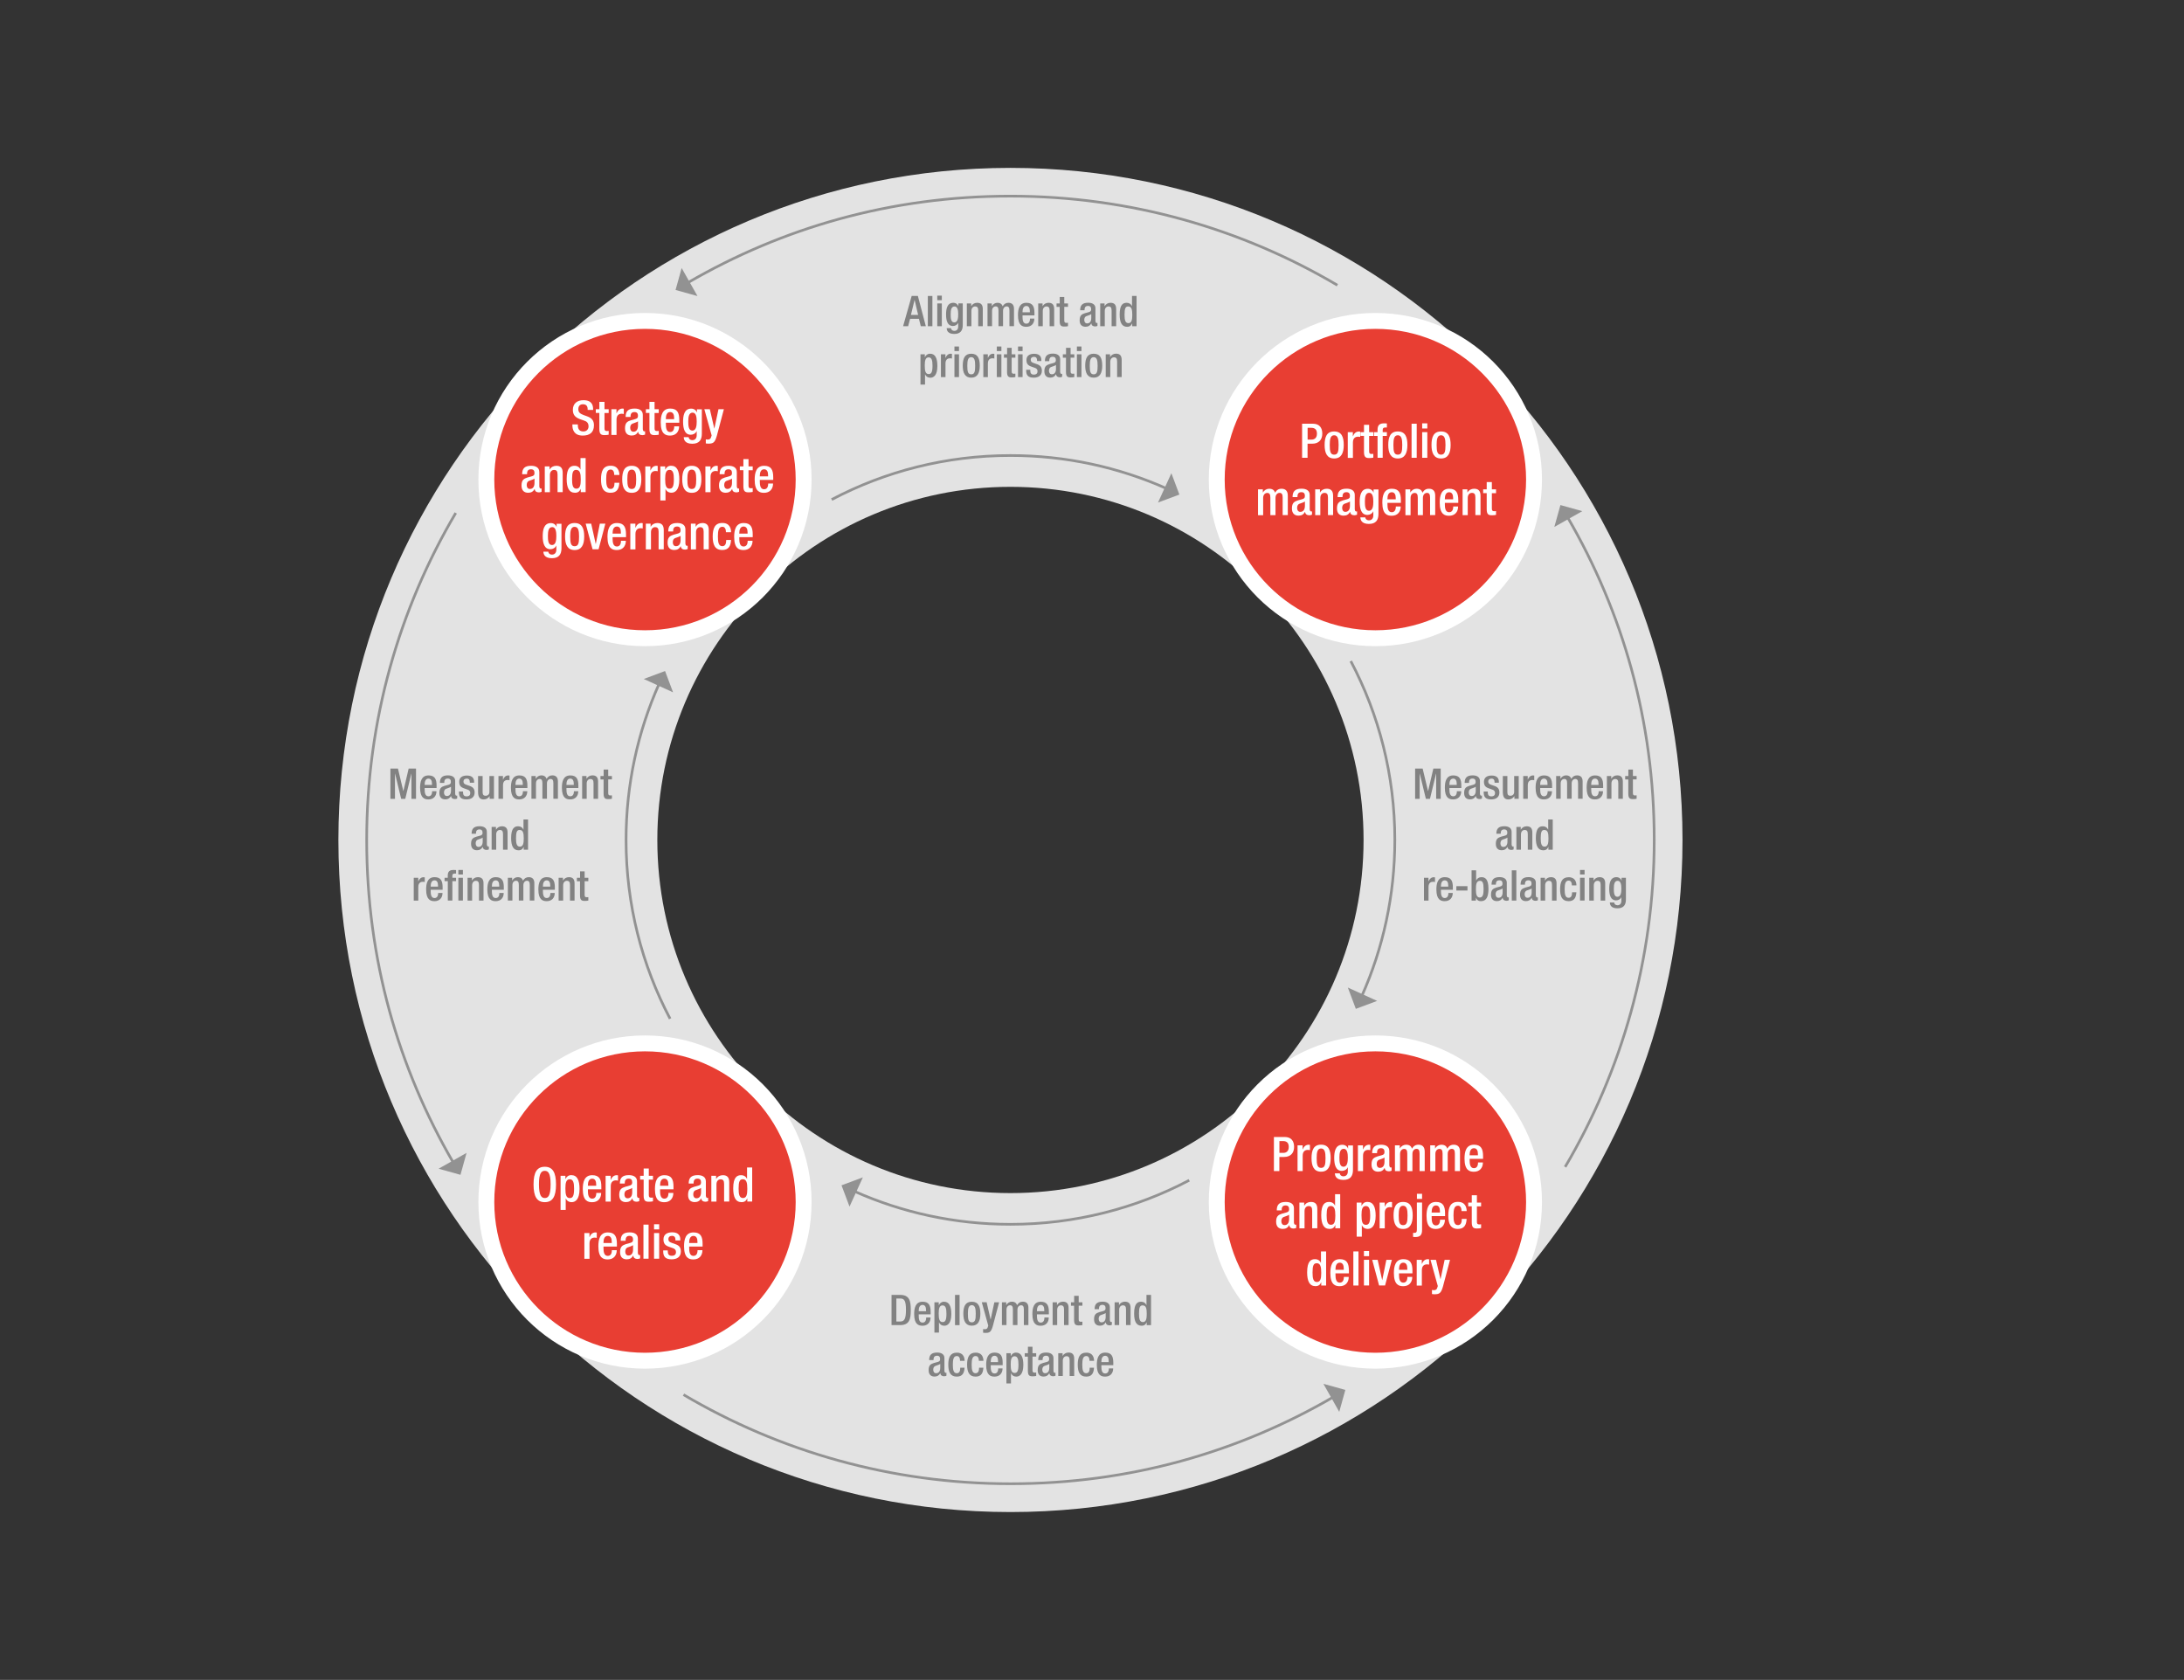 <?xml version="1.0" encoding="UTF-8"?>
<svg id="Ebene_1" data-name="Ebene 1" xmlns="http://www.w3.org/2000/svg" viewBox="0 0 412.16 317.01">
  <rect x="0" y="0" width="412.16" height="317.01" fill="#333333" stroke="none"/>
  <defs>
    <style>
      .cls-1 {
        fill: #e3e3e3;
      }

      .cls-1, .cls-2, .cls-3, .cls-4 {
        stroke-width: 0px;
      }

      .cls-2 {
        fill: #fff;
      }

      .cls-5 {
        fill: none;
        stroke: #929292;
        stroke-width: .5px;
      }

      .cls-5, .cls-6 {
        stroke-miterlimit: 10;
      }

      .cls-6 {
        fill: #e83e33;
        stroke: #fff;
        stroke-width: 3px;
      }

      .cls-3 {
        fill: #828282;
      }

      .cls-4 {
        fill: #929292;
      }
    </style>
  </defs>
  <path class="cls-1" d="m190.69,31.68c-70.05,0-126.83,56.78-126.83,126.83s56.78,126.83,126.83,126.83,126.83-56.78,126.83-126.83-56.78-126.83-126.83-126.83Zm0,193.47c-36.81,0-66.64-29.84-66.64-66.64s29.84-66.64,66.64-66.64,66.64,29.84,66.64,66.64-29.84,66.64-66.64,66.64Z"/>
  <circle class="cls-6" cx="259.56" cy="90.5" r="29.94"/>
  <circle class="cls-6" cx="259.56" cy="226.84" r="29.94"/>
  <circle class="cls-6" cx="121.72" cy="90.5" r="29.94"/>
  <circle class="cls-6" cx="121.72" cy="226.84" r="29.94"/>
  <g>
    <path class="cls-5" d="m256.98,188c4.02-9.01,6.25-18.99,6.25-29.5,0-12.18-3-23.66-8.31-33.74"/>
    <polygon class="cls-4" points="254.36 186.36 259.89 188.88 255.87 190.38 254.36 186.36"/>
  </g>
  <g>
    <path class="cls-5" d="m295.37,220.21c10.68-18.08,16.81-39.18,16.81-61.7s-5.96-43.03-16.37-60.94"/>
    <polygon class="cls-4" points="293.33 99.44 298.61 96.46 294.48 95.31 293.33 99.44"/>
  </g>
  <g>
    <path class="cls-5" d="m161.19,224.79c9.01,4.02,18.99,6.25,29.5,6.25,12.18,0,23.66-3,33.74-8.31"/>
    <polygon class="cls-4" points="162.84 222.18 160.32 227.7 158.81 223.68 162.84 222.18"/>
  </g>
  <g>
    <path class="cls-5" d="m128.99,263.19c18.08,10.68,39.18,16.81,61.7,16.81s43.03-5.96,60.94-16.37"/>
    <polygon class="cls-4" points="249.75 261.14 252.74 266.43 253.89 262.29 249.75 261.14"/>
  </g>
  <g>
    <path class="cls-5" d="m124.4,129.01c-4.02,9.01-6.25,18.99-6.25,29.5,0,12.18,3,23.66,8.31,33.74"/>
    <polygon class="cls-4" points="127.02 130.65 121.49 128.13 125.51 126.63 127.02 130.65"/>
  </g>
  <g>
    <path class="cls-5" d="m86.01,96.8c-10.68,18.08-16.81,39.18-16.81,61.7s5.96,43.03,16.37,60.94"/>
    <polygon class="cls-4" points="88.05 217.56 82.77 220.55 86.9 221.7 88.05 217.56"/>
  </g>
  <g>
    <path class="cls-5" d="m220.19,92.21c-9.01-4.02-18.99-6.25-29.5-6.25-12.18,0-23.66,3-33.74,8.31"/>
    <polygon class="cls-4" points="218.54 94.83 221.06 89.3 222.57 93.33 218.54 94.83"/>
  </g>
  <g>
    <path class="cls-5" d="m252.39,53.82c-18.08-10.68-39.18-16.81-61.7-16.81s-43.03,5.96-60.94,16.37"/>
    <polygon class="cls-4" points="131.63 55.87 128.64 50.58 127.49 54.72 131.63 55.87"/>
  </g>
  <g>
    <path class="cls-3" d="m267.06,145.04h1.42l1.01,4.23h.02l.99-4.23h1.39v5.71h-.86v-4.75h-.02l-1.15,4.75h-.77l-1.15-4.75h-.02v4.75h-.86v-5.71Z"/>
    <path class="cls-3" d="m273.53,148.71v.25c0,.58.07,1.31.72,1.31s.69-.7.69-.96h.82c0,.95-.58,1.55-1.51,1.55-.7,0-1.58-.21-1.58-2.2,0-1.13.24-2.33,1.59-2.33,1.2,0,1.52.72,1.52,1.92v.46h-2.25Zm1.38-.59v-.23c0-.54-.18-.96-.66-.96-.55,0-.72.54-.72,1.1v.09h1.38Z"/>
    <path class="cls-3" d="m279.31,149.85c0,.16.1.3.22.3.06,0,.11,0,.14-.02v.56c-.1.05-.26.1-.42.1-.38,0-.7-.15-.73-.57h-.02c-.23.42-.57.63-1.07.63-.69,0-1.12-.38-1.12-1.21,0-.96.42-1.16,1-1.35l.67-.18c.31-.09.5-.18.5-.55s-.14-.64-.59-.64c-.58,0-.66.41-.66.82h-.82c0-.91.38-1.42,1.51-1.42.76,0,1.37.3,1.37,1.05v2.46Zm-.82-1.38c-.22.18-.7.28-.96.4-.25.12-.35.38-.35.7,0,.36.18.65.54.65.52,0,.78-.39.78-1.02v-.72Z"/>
    <path class="cls-3" d="m282.05,147.7v-.11c0-.34-.12-.66-.57-.66-.34,0-.62.16-.62.56,0,.34.15.47.61.63l.55.19c.64.22.94.56.94,1.24,0,.92-.67,1.31-1.54,1.31-1.09,0-1.42-.5-1.42-1.33v-.16h.77v.14c0,.5.18.77.67.77s.7-.24.7-.63c0-.32-.17-.53-.47-.63l-.7-.25c-.65-.22-.92-.55-.92-1.24,0-.81.58-1.18,1.47-1.18,1.1,0,1.34.64,1.34,1.17v.19h-.82Z"/>
    <path class="cls-3" d="m285.8,150.24h-.02c-.22.38-.62.62-1.1.62-.64,0-1.07-.3-1.07-1.41v-3.01h.86v3.09c0,.48.22.64.58.64s.7-.24.7-.72v-3.01h.86v4.3h-.82v-.5Z"/>
    <path class="cls-3" d="m287.45,146.44h.86v.67h.02c.19-.48.51-.78,1-.78.1,0,.15.02.21.03v.88c-.06-.02-.22-.05-.36-.05-.39,0-.86.18-.86.98v2.57h-.86v-4.3Z"/>
    <path class="cls-3" d="m290.66,148.71v.25c0,.58.07,1.31.72,1.31s.69-.7.69-.96h.82c0,.95-.58,1.55-1.51,1.55-.7,0-1.58-.21-1.58-2.2,0-1.13.24-2.33,1.59-2.33,1.2,0,1.52.72,1.52,1.92v.46h-2.25Zm1.38-.59v-.23c0-.54-.18-.96-.66-.96-.55,0-.72.54-.72,1.1v.09h1.38Z"/>
    <path class="cls-3" d="m293.66,146.44h.82v.5h.02c.22-.38.62-.62,1.03-.62.62,0,.87.3,1,.66.25-.42.57-.66,1.09-.66.61,0,1.05.31,1.05,1.14v3.27h-.86v-2.95c0-.56-.17-.78-.52-.78s-.69.28-.69.84v2.89h-.86v-2.95c0-.56-.17-.78-.53-.78s-.68.28-.68.84v2.89h-.86v-4.3Z"/>
    <path class="cls-3" d="m300.29,148.71v.25c0,.58.07,1.31.72,1.31s.69-.7.69-.96h.82c0,.95-.58,1.55-1.51,1.55-.7,0-1.58-.21-1.58-2.2,0-1.13.24-2.33,1.59-2.33,1.2,0,1.52.72,1.52,1.92v.46h-2.25Zm1.38-.59v-.23c0-.54-.18-.96-.66-.96-.55,0-.72.54-.72,1.1v.09h1.38Z"/>
    <path class="cls-3" d="m303.25,146.44h.82v.5h.02c.22-.38.62-.62,1.1-.62.66,0,1.07.3,1.07,1.17v3.25h-.86v-2.95c0-.56-.17-.78-.6-.78-.35,0-.69.28-.69.84v2.89h-.86v-4.3Z"/>
    <path class="cls-3" d="m306.71,146.44h.59v-1.22h.86v1.22h.7v.64h-.7v2.57c0,.33.1.46.39.46.13,0,.23,0,.31-.02v.64c-.18.05-.42.07-.7.07-.58,0-.87-.16-.87-1.04v-2.67h-.59v-.64Z"/>
    <path class="cls-3" d="m285.29,159.45c0,.16.1.3.22.3.06,0,.11,0,.14-.02v.56c-.1.05-.26.1-.42.1-.38,0-.7-.15-.73-.57h-.02c-.23.42-.57.63-1.07.63-.69,0-1.12-.38-1.12-1.21,0-.96.42-1.16,1-1.35l.67-.18c.31-.09.5-.18.5-.55s-.14-.64-.59-.64c-.58,0-.66.41-.66.82h-.82c0-.91.38-1.42,1.51-1.42.76,0,1.37.3,1.37,1.06v2.46Zm-.82-1.38c-.22.18-.7.28-.96.4-.25.12-.35.38-.35.7,0,.36.18.65.54.65.52,0,.78-.39.78-1.02v-.72Z"/>
    <path class="cls-3" d="m286.17,156.05h.82v.5h.02c.22-.38.62-.62,1.1-.62.66,0,1.07.3,1.07,1.17v3.25h-.86v-2.95c0-.56-.17-.78-.6-.78-.35,0-.69.28-.69.84v2.89h-.86v-4.3Z"/>
    <path class="cls-3" d="m292.21,159.82h-.02c-.11.28-.33.64-.94.64-1.01,0-1.41-.84-1.41-2.32,0-1.91.67-2.21,1.33-2.21.46,0,.82.23.98.62h.02v-1.91h.86v5.71h-.82v-.53Zm-.78-3.2c-.5,0-.67.4-.67,1.56,0,.98.13,1.59.73,1.59s.73-.61.73-1.53c0-1.03-.12-1.62-.78-1.62Z"/>
    <path class="cls-3" d="m268.72,165.65h.86v.67h.02c.19-.48.51-.78,1-.78.1,0,.15.02.21.03v.88c-.06-.02-.22-.05-.36-.05-.39,0-.86.18-.86.98v2.57h-.86v-4.3Z"/>
    <path class="cls-3" d="m271.93,167.91v.25c0,.58.07,1.31.72,1.31s.69-.7.69-.96h.82c0,.95-.58,1.55-1.51,1.55-.7,0-1.58-.21-1.58-2.2,0-1.13.24-2.33,1.59-2.33,1.2,0,1.52.72,1.52,1.92v.46h-2.25Zm1.38-.59v-.23c0-.54-.18-.96-.66-.96-.55,0-.72.54-.72,1.1v.09h1.38Z"/>
    <path class="cls-3" d="m274.84,167.23h2.1v.82h-2.1v-.82Z"/>
    <path class="cls-3" d="m277.71,164.24h.86v1.91h.02c.16-.38.51-.62.98-.62.66,0,1.33.3,1.33,2.21,0,1.48-.4,2.32-1.41,2.32-.62,0-.83-.36-.94-.64h-.02v.53h-.82v-5.71Zm1.54,5.13c.6,0,.73-.62.73-1.59,0-1.16-.18-1.56-.67-1.56-.66,0-.78.59-.78,1.62,0,.92.14,1.53.73,1.53Z"/>
    <path class="cls-3" d="m284.38,169.05c0,.16.1.3.22.3.06,0,.11,0,.14-.02v.56c-.1.05-.26.1-.42.1-.38,0-.7-.15-.73-.57h-.02c-.23.42-.57.63-1.07.63-.69,0-1.12-.38-1.12-1.21,0-.96.42-1.16,1-1.35l.67-.18c.31-.09.5-.18.5-.55s-.14-.64-.59-.64c-.58,0-.66.41-.66.82h-.82c0-.91.38-1.42,1.51-1.42.76,0,1.37.3,1.37,1.05v2.46Zm-.82-1.38c-.22.18-.7.28-.96.4-.25.12-.35.38-.35.7,0,.36.18.65.54.65.52,0,.78-.39.78-1.02v-.72Z"/>
    <path class="cls-3" d="m285.3,164.24h.86v5.71h-.86v-5.71Z"/>
    <path class="cls-3" d="m289.86,169.05c0,.16.1.3.22.3.06,0,.11,0,.14-.02v.56c-.1.05-.26.1-.42.1-.38,0-.7-.15-.73-.57h-.02c-.23.42-.57.63-1.07.63-.69,0-1.12-.38-1.12-1.21,0-.96.42-1.16,1-1.35l.67-.18c.31-.09.5-.18.5-.55s-.14-.64-.59-.64c-.58,0-.66.41-.66.82h-.82c0-.91.38-1.42,1.51-1.42.76,0,1.37.3,1.37,1.05v2.46Zm-.82-1.38c-.22.18-.7.28-.96.4-.25.12-.35.38-.35.7,0,.36.18.65.54.65.52,0,.78-.39.78-1.02v-.72Z"/>
    <path class="cls-3" d="m290.74,165.65h.82v.5h.02c.22-.38.62-.62,1.1-.62.66,0,1.07.3,1.07,1.17v3.25h-.86v-2.95c0-.56-.17-.78-.6-.78-.35,0-.69.28-.69.84v2.89h-.86v-4.3Z"/>
    <path class="cls-3" d="m297.49,168.38c-.06,1.03-.41,1.68-1.47,1.68-1.25,0-1.6-.93-1.6-2.26s.35-2.26,1.6-2.26c1.29-.02,1.48,1.01,1.48,1.54h-.86c0-.4-.11-.92-.62-.9-.62,0-.74.67-.74,1.62s.11,1.62.74,1.62c.48,0,.66-.39.66-1.04h.82Z"/>
    <path class="cls-3" d="m298.18,164.17h.86v.86h-.86v-.86Zm0,1.47h.86v4.3h-.86v-4.3Z"/>
    <path class="cls-3" d="m299.92,165.65h.82v.5h.02c.22-.38.62-.62,1.1-.62.66,0,1.07.3,1.07,1.17v3.25h-.86v-2.95c0-.56-.17-.78-.6-.78-.35,0-.69.28-.69.84v2.89h-.86v-4.3Z"/>
    <path class="cls-3" d="m304.63,170.32c0,.26.24.51.62.51.45,0,.73-.31.73-.81v-.7h-.02c-.16.38-.56.59-.98.59-1.01,0-1.29-.99-1.29-2.17,0-.94.14-2.21,1.37-2.21.5,0,.86.33.94.64h.02v-.53h.82v4.09c0,1.05-.45,1.68-1.61,1.68-1.28,0-1.42-.75-1.42-1.1h.82Zm.61-1.09c.67,0,.74-.85.74-1.53s-.09-1.48-.69-1.48-.73.64-.73,1.44c0,.74.03,1.57.67,1.57Z"/>
  </g>
  <g>
    <path class="cls-3" d="m73.68,145.04h1.42l1.01,4.23h.02l.99-4.23h1.39v5.71h-.86v-4.75h-.02l-1.15,4.75h-.77l-1.15-4.75h-.02v4.75h-.86v-5.71Z"/>
    <path class="cls-3" d="m80.14,148.71v.25c0,.58.07,1.31.72,1.31s.69-.7.69-.96h.82c0,.95-.58,1.55-1.51,1.55-.7,0-1.58-.21-1.58-2.2,0-1.13.24-2.33,1.59-2.33,1.2,0,1.52.72,1.52,1.92v.46h-2.25Zm1.38-.59v-.23c0-.54-.18-.96-.66-.96-.55,0-.72.54-.72,1.1v.09h1.38Z"/>
    <path class="cls-3" d="m85.92,149.85c0,.16.1.3.22.3.06,0,.11,0,.14-.02v.56c-.1.05-.26.1-.42.1-.38,0-.7-.15-.73-.57h-.02c-.23.42-.57.63-1.07.63-.69,0-1.12-.38-1.12-1.21,0-.96.42-1.16,1-1.35l.67-.18c.31-.09.5-.18.5-.55s-.14-.64-.59-.64c-.58,0-.66.41-.66.82h-.82c0-.91.38-1.42,1.51-1.42.76,0,1.37.3,1.37,1.05v2.46Zm-.82-1.38c-.22.18-.7.28-.96.4-.25.12-.35.38-.35.7,0,.36.18.65.54.65.52,0,.78-.39.78-1.02v-.72Z"/>
    <path class="cls-3" d="m88.66,147.7v-.11c0-.34-.12-.66-.57-.66-.34,0-.62.16-.62.56,0,.34.15.47.61.63l.55.19c.64.22.94.56.94,1.24,0,.92-.67,1.31-1.54,1.31-1.09,0-1.42-.5-1.42-1.33v-.16h.77v.14c0,.5.18.77.67.77s.7-.24.7-.63c0-.32-.17-.53-.47-.63l-.7-.25c-.65-.22-.92-.55-.92-1.24,0-.81.58-1.18,1.47-1.18,1.1,0,1.34.64,1.34,1.17v.19h-.82Z"/>
    <path class="cls-3" d="m92.41,150.24h-.02c-.22.38-.62.62-1.1.62-.64,0-1.07-.3-1.07-1.41v-3.01h.86v3.09c0,.48.22.64.58.64s.7-.24.7-.72v-3.01h.86v4.3h-.82v-.5Z"/>
    <path class="cls-3" d="m94.06,146.44h.86v.67h.02c.19-.48.51-.78,1-.78.1,0,.15.02.21.03v.88c-.06-.02-.22-.05-.36-.05-.39,0-.86.18-.86.98v2.57h-.86v-4.3Z"/>
    <path class="cls-3" d="m97.28,148.71v.25c0,.58.07,1.31.72,1.31s.69-.7.69-.96h.82c0,.95-.58,1.55-1.51,1.55-.7,0-1.58-.21-1.58-2.2,0-1.13.24-2.33,1.59-2.33,1.2,0,1.52.72,1.52,1.92v.46h-2.25Zm1.38-.59v-.23c0-.54-.18-.96-.66-.96-.55,0-.72.54-.72,1.1v.09h1.38Z"/>
    <path class="cls-3" d="m100.28,146.44h.82v.5h.02c.22-.38.62-.62,1.03-.62.62,0,.87.3,1,.66.25-.42.57-.66,1.09-.66.61,0,1.05.31,1.05,1.14v3.27h-.86v-2.95c0-.56-.17-.78-.52-.78s-.69.28-.69.84v2.89h-.86v-2.95c0-.56-.17-.78-.53-.78s-.68.28-.68.84v2.89h-.86v-4.3Z"/>
    <path class="cls-3" d="m106.9,148.71v.25c0,.58.07,1.31.72,1.31s.69-.7.69-.96h.82c0,.95-.58,1.55-1.51,1.55-.7,0-1.58-.21-1.58-2.2,0-1.13.24-2.33,1.59-2.33,1.2,0,1.52.72,1.52,1.92v.46h-2.25Zm1.38-.59v-.23c0-.54-.18-.96-.66-.96-.55,0-.72.54-.72,1.1v.09h1.38Z"/>
    <path class="cls-3" d="m109.86,146.44h.82v.5h.02c.22-.38.62-.62,1.1-.62.66,0,1.07.3,1.07,1.17v3.25h-.86v-2.95c0-.56-.17-.78-.6-.78-.35,0-.69.28-.69.84v2.89h-.86v-4.3Z"/>
    <path class="cls-3" d="m113.33,146.44h.59v-1.22h.86v1.22h.7v.64h-.7v2.57c0,.33.1.46.39.46.13,0,.23,0,.31-.02v.64c-.18.05-.42.07-.7.07-.58,0-.87-.16-.87-1.04v-2.67h-.59v-.64Z"/>
    <path class="cls-3" d="m91.9,159.45c0,.16.1.3.22.3.06,0,.11,0,.14-.02v.56c-.1.05-.26.1-.42.1-.38,0-.7-.15-.73-.57h-.02c-.23.42-.57.63-1.07.63-.69,0-1.12-.38-1.12-1.21,0-.96.42-1.16,1-1.35l.67-.18c.31-.09.5-.18.5-.55s-.14-.64-.59-.64c-.58,0-.66.41-.66.82h-.82c0-.91.38-1.42,1.51-1.42.76,0,1.37.3,1.37,1.06v2.46Zm-.82-1.38c-.22.18-.7.28-.96.4-.25.12-.35.38-.35.7,0,.36.18.65.54.65.52,0,.78-.39.78-1.02v-.72Z"/>
    <path class="cls-3" d="m92.78,156.05h.82v.5h.02c.22-.38.62-.62,1.1-.62.66,0,1.07.3,1.07,1.17v3.25h-.86v-2.95c0-.56-.17-.78-.6-.78-.35,0-.69.28-.69.84v2.89h-.86v-4.3Z"/>
    <path class="cls-3" d="m98.83,159.82h-.02c-.11.28-.33.64-.94.64-1.01,0-1.41-.84-1.41-2.32,0-1.91.67-2.21,1.33-2.21.46,0,.82.23.98.62h.02v-1.91h.86v5.71h-.82v-.53Zm-.78-3.2c-.5,0-.67.4-.67,1.56,0,.98.13,1.59.73,1.59s.73-.61.73-1.53c0-1.03-.12-1.62-.78-1.62Z"/>
    <path class="cls-3" d="m78.07,165.65h.86v.67h.02c.19-.48.51-.78,1-.78.1,0,.15.02.21.03v.88c-.06-.02-.22-.05-.36-.05-.39,0-.86.18-.86.98v2.57h-.86v-4.3Z"/>
    <path class="cls-3" d="m81.28,167.91v.25c0,.58.07,1.31.72,1.31s.69-.7.69-.96h.82c0,.95-.58,1.55-1.51,1.55-.7,0-1.58-.21-1.58-2.2,0-1.13.24-2.33,1.59-2.33,1.2,0,1.52.72,1.52,1.92v.46h-2.25Zm1.38-.59v-.23c0-.54-.18-.96-.66-.96-.55,0-.72.54-.72,1.1v.09h1.38Z"/>
    <path class="cls-3" d="m84.5,166.28h-.6v-.64h.6v-.4c0-.82.39-1.07,1.1-1.07.18,0,.34,0,.47.02v.66h-.24c-.32,0-.46.12-.46.41v.38h.7v.64h-.7v3.66h-.86v-3.66Zm2-2.11h.86v.86h-.86v-.86Zm0,1.47h.86v4.3h-.86v-4.3Z"/>
    <path class="cls-3" d="m88.24,165.65h.82v.5h.02c.22-.38.62-.62,1.1-.62.66,0,1.07.3,1.07,1.17v3.25h-.86v-2.95c0-.56-.17-.78-.6-.78-.35,0-.69.28-.69.84v2.89h-.86v-4.3Z"/>
    <path class="cls-3" d="m92.83,167.91v.25c0,.58.07,1.31.72,1.31s.69-.7.69-.96h.82c0,.95-.58,1.55-1.51,1.55-.7,0-1.58-.21-1.58-2.2,0-1.13.24-2.33,1.59-2.33,1.2,0,1.52.72,1.52,1.92v.46h-2.25Zm1.38-.59v-.23c0-.54-.18-.96-.66-.96-.55,0-.72.54-.72,1.1v.09h1.38Z"/>
    <path class="cls-3" d="m95.83,165.65h.82v.5h.02c.22-.38.62-.62,1.03-.62.62,0,.87.3,1,.66.25-.42.57-.66,1.09-.66.61,0,1.05.31,1.05,1.14v3.27h-.86v-2.95c0-.56-.17-.78-.52-.78s-.69.28-.69.84v2.89h-.86v-2.95c0-.56-.17-.78-.53-.78s-.68.28-.68.84v2.89h-.86v-4.3Z"/>
    <path class="cls-3" d="m102.46,167.91v.25c0,.58.07,1.31.72,1.31s.69-.7.69-.96h.82c0,.95-.58,1.55-1.51,1.55-.7,0-1.58-.21-1.58-2.2,0-1.13.24-2.33,1.59-2.33,1.2,0,1.52.72,1.52,1.92v.46h-2.25Zm1.38-.59v-.23c0-.54-.18-.96-.66-.96-.55,0-.72.54-.72,1.1v.09h1.38Z"/>
    <path class="cls-3" d="m105.42,165.65h.82v.5h.02c.22-.38.62-.62,1.1-.62.66,0,1.07.3,1.07,1.17v3.25h-.86v-2.95c0-.56-.17-.78-.6-.78-.35,0-.69.28-.69.84v2.89h-.86v-4.3Z"/>
    <path class="cls-3" d="m108.88,165.65h.59v-1.22h.86v1.22h.7v.64h-.7v2.57c0,.33.1.46.39.46.13,0,.23,0,.31-.02v.64c-.18.05-.42.07-.7.07-.58,0-.87-.16-.87-1.04v-2.67h-.59v-.64Z"/>
  </g>
  <g>
    <path class="cls-3" d="m168.25,244.36h1.62c1.79,0,2.01,1.17,2.01,2.85s-.22,2.85-2.01,2.85h-1.62v-5.71Zm.91,5.02h.75c.75,0,1.06-.5,1.06-2.17s-.27-2.17-1.06-2.17h-.75v4.33Z"/>
    <path class="cls-3" d="m173.38,248.03v.25c0,.58.07,1.31.72,1.31s.69-.7.69-.96h.82c0,.95-.58,1.55-1.51,1.55-.7,0-1.58-.21-1.58-2.2,0-1.13.24-2.33,1.59-2.33,1.2,0,1.52.72,1.52,1.92v.46h-2.25Zm1.38-.59v-.23c0-.54-.18-.96-.66-.96-.55,0-.72.54-.72,1.1v.09h1.38Z"/>
    <path class="cls-3" d="m176.34,245.76h.82v.53h.02c.18-.38.5-.64.97-.64.98,0,1.38.84,1.38,2.32,0,1.81-.74,2.21-1.33,2.21-.46,0-.82-.23-.98-.62h-.02v1.91h-.86v-5.71Zm1.55,3.73c.5,0,.72-.37.72-1.56,0-.98-.13-1.59-.73-1.59s-.73.61-.73,1.53c0,1.03.13,1.62.74,1.62Z"/>
    <path class="cls-3" d="m180.23,244.36h.86v5.71h-.86v-5.71Z"/>
    <path class="cls-3" d="m183.4,245.65c1.26,0,1.61.93,1.61,2.26s-.41,2.26-1.61,2.26-1.6-.93-1.6-2.26.35-2.26,1.6-2.26Zm0,3.89c.63,0,.74-.53.74-1.62,0-.95-.11-1.62-.74-1.62s-.74.67-.74,1.62c0,1.09.11,1.62.74,1.62Z"/>
    <path class="cls-3" d="m186.2,245.76l.74,3.23h.02l.69-3.23h.9l-1.18,4.46c-.34,1.18-.62,1.33-1.5,1.31-.11,0-.23-.02-.34-.03v-.69c.1.02.18.03.28.03.3,0,.49-.06.58-.34l.11-.35-1.22-4.4h.93Z"/>
    <path class="cls-3" d="m189.07,245.76h.82v.5h.02c.22-.38.62-.62,1.03-.62.62,0,.87.3,1,.66.25-.42.57-.66,1.09-.66.61,0,1.05.31,1.05,1.14v3.27h-.86v-2.95c0-.56-.17-.78-.52-.78s-.69.28-.69.84v2.89h-.86v-2.95c0-.56-.17-.78-.53-.78s-.68.28-.68.84v2.89h-.86v-4.3Z"/>
    <path class="cls-3" d="m195.69,248.03v.25c0,.58.07,1.31.72,1.31s.69-.7.69-.96h.82c0,.95-.58,1.55-1.51,1.55-.7,0-1.58-.21-1.58-2.2,0-1.13.24-2.33,1.59-2.33,1.2,0,1.52.72,1.52,1.92v.46h-2.25Zm1.38-.59v-.23c0-.54-.18-.96-.66-.96-.55,0-.72.54-.72,1.1v.09h1.38Z"/>
    <path class="cls-3" d="m198.65,245.76h.82v.5h.02c.22-.38.62-.62,1.1-.62.66,0,1.07.3,1.07,1.17v3.25h-.86v-2.95c0-.56-.17-.78-.6-.78-.35,0-.69.28-.69.84v2.89h-.86v-4.3Z"/>
    <path class="cls-3" d="m202.12,245.76h.59v-1.22h.86v1.22h.7v.64h-.7v2.57c0,.33.1.46.39.46.13,0,.23,0,.31-.02v.64c-.18.05-.42.07-.7.07-.58,0-.87-.16-.87-1.04v-2.67h-.59v-.64Z"/>
    <path class="cls-3" d="m209.47,249.17c0,.16.1.3.22.3.06,0,.11,0,.14-.02v.56c-.1.05-.26.1-.42.1-.38,0-.7-.15-.73-.57h-.02c-.23.42-.57.63-1.07.63-.69,0-1.12-.38-1.12-1.21,0-.96.42-1.16,1-1.35l.67-.18c.31-.09.5-.18.5-.55s-.14-.64-.59-.64c-.58,0-.66.41-.66.82h-.82c0-.91.38-1.42,1.51-1.42.76,0,1.37.3,1.37,1.05v2.46Zm-.82-1.38c-.22.18-.7.28-.96.4-.25.12-.35.38-.35.7,0,.36.18.65.54.65.52,0,.78-.39.78-1.02v-.72Z"/>
    <path class="cls-3" d="m210.35,245.76h.82v.5h.02c.22-.38.62-.62,1.1-.62.66,0,1.07.3,1.07,1.17v3.25h-.86v-2.95c0-.56-.17-.78-.6-.78-.35,0-.69.28-.69.84v2.89h-.86v-4.3Z"/>
    <path class="cls-3" d="m216.4,249.54h-.02c-.11.28-.33.64-.94.64-1.01,0-1.41-.84-1.41-2.32,0-1.91.67-2.21,1.33-2.21.46,0,.82.23.98.62h.02v-1.91h.86v5.71h-.82v-.53Zm-.78-3.2c-.5,0-.67.4-.67,1.56,0,.98.13,1.59.73,1.59s.73-.61.73-1.53c0-1.03-.12-1.62-.78-1.62Z"/>
    <path class="cls-3" d="m178.25,258.77c0,.16.1.3.22.3.06,0,.11,0,.14-.02v.56c-.1.05-.26.1-.42.1-.38,0-.7-.15-.73-.57h-.02c-.23.42-.57.63-1.07.63-.69,0-1.12-.38-1.12-1.21,0-.96.42-1.16,1-1.35l.67-.18c.31-.09.5-.18.5-.55s-.14-.64-.59-.64c-.58,0-.66.41-.66.82h-.82c0-.91.38-1.42,1.51-1.42.76,0,1.37.3,1.37,1.06v2.46Zm-.82-1.38c-.22.18-.7.28-.96.4-.25.12-.35.38-.35.7,0,.36.18.65.54.65.52,0,.78-.39.78-1.02v-.72Z"/>
    <path class="cls-3" d="m182.03,258.1c-.06,1.03-.41,1.68-1.47,1.68-1.25,0-1.6-.93-1.6-2.26s.35-2.26,1.6-2.26c1.29-.02,1.48,1.01,1.48,1.54h-.86c0-.4-.11-.92-.62-.9-.62,0-.74.67-.74,1.62s.11,1.62.74,1.62c.48,0,.66-.39.66-1.04h.82Z"/>
    <path class="cls-3" d="m185.58,258.1c-.06,1.03-.41,1.68-1.47,1.68-1.25,0-1.6-.93-1.6-2.26s.35-2.26,1.6-2.26c1.29-.02,1.48,1.01,1.48,1.54h-.86c0-.4-.11-.92-.62-.9-.62,0-.74.67-.74,1.62s.11,1.62.74,1.62c.48,0,.66-.39.66-1.04h.82Z"/>
    <path class="cls-3" d="m186.97,257.63v.25c0,.58.07,1.31.72,1.31s.69-.7.69-.96h.82c0,.95-.58,1.55-1.51,1.55-.7,0-1.58-.21-1.58-2.2,0-1.13.24-2.33,1.59-2.33,1.2,0,1.52.72,1.52,1.92v.46h-2.25Zm1.38-.59v-.23c0-.54-.18-.96-.66-.96-.55,0-.72.54-.72,1.1v.09h1.38Z"/>
    <path class="cls-3" d="m189.93,255.36h.82v.53h.02c.18-.38.5-.64.97-.64.98,0,1.38.84,1.38,2.32,0,1.81-.74,2.21-1.33,2.21-.46,0-.82-.23-.98-.62h-.02v1.91h-.86v-5.71Zm1.55,3.73c.5,0,.72-.37.72-1.56,0-.98-.13-1.59-.73-1.59s-.73.61-.73,1.53c0,1.03.13,1.62.74,1.62Z"/>
    <path class="cls-3" d="m193.4,255.36h.59v-1.22h.86v1.22h.7v.64h-.7v2.57c0,.34.1.46.39.46.13,0,.23,0,.31-.02v.64c-.18.05-.42.07-.7.07-.58,0-.87-.16-.87-1.04v-2.67h-.59v-.64Z"/>
    <path class="cls-3" d="m198.83,258.77c0,.16.1.3.22.3.06,0,.11,0,.14-.02v.56c-.1.05-.26.1-.42.1-.38,0-.7-.15-.73-.57h-.02c-.23.42-.57.63-1.07.63-.69,0-1.12-.38-1.12-1.21,0-.96.42-1.16,1-1.35l.67-.18c.31-.09.5-.18.5-.55s-.14-.64-.59-.64c-.58,0-.66.41-.66.82h-.82c0-.91.38-1.42,1.51-1.42.76,0,1.37.3,1.37,1.06v2.46Zm-.82-1.38c-.22.18-.7.28-.96.4-.25.12-.35.38-.35.7,0,.36.18.65.54.65.52,0,.78-.39.78-1.02v-.72Z"/>
    <path class="cls-3" d="m199.71,255.36h.82v.5h.02c.22-.38.62-.62,1.1-.62.66,0,1.07.3,1.07,1.17v3.25h-.86v-2.95c0-.56-.17-.78-.6-.78-.35,0-.69.28-.69.84v2.89h-.86v-4.3Z"/>
    <path class="cls-3" d="m206.46,258.1c-.06,1.03-.41,1.68-1.47,1.68-1.25,0-1.6-.93-1.6-2.26s.35-2.26,1.6-2.26c1.29-.02,1.48,1.01,1.48,1.54h-.86c0-.4-.11-.92-.62-.9-.62,0-.74.67-.74,1.62s.11,1.62.74,1.62c.48,0,.66-.39.66-1.04h.82Z"/>
    <path class="cls-3" d="m207.85,257.63v.25c0,.58.07,1.31.72,1.31s.69-.7.69-.96h.82c0,.95-.58,1.55-1.51,1.55-.7,0-1.58-.21-1.58-2.2,0-1.13.24-2.33,1.59-2.33,1.2,0,1.52.72,1.52,1.92v.46h-2.25Zm1.38-.59v-.23c0-.54-.18-.96-.66-.96-.55,0-.72.54-.72,1.1v.09h1.38Z"/>
  </g>
  <g>
    <path class="cls-3" d="m172.05,55.85h1.17l1.5,5.71h-.95l-.35-1.4h-1.67l-.37,1.4h-.95l1.62-5.71Zm1.22,3.58l-.66-2.81h-.02l-.68,2.81h1.35Z"/>
    <path class="cls-3" d="m175.1,55.85h.86v5.71h-.86v-5.71Z"/>
    <path class="cls-3" d="m176.88,55.79h.86v.86h-.86v-.86Zm0,1.47h.86v4.3h-.86v-4.3Z"/>
    <path class="cls-3" d="m179.48,61.93c0,.26.24.51.62.51.45,0,.73-.31.73-.81v-.7h-.02c-.16.38-.56.59-.98.59-1.01,0-1.29-.99-1.29-2.17,0-.94.14-2.21,1.37-2.21.5,0,.86.33.94.64h.02v-.53h.82v4.09c0,1.05-.45,1.68-1.61,1.68-1.28,0-1.42-.75-1.42-1.1h.82Zm.61-1.09c.67,0,.74-.85.74-1.53s-.09-1.48-.69-1.48-.73.64-.73,1.44c0,.74.03,1.57.67,1.57Z"/>
    <path class="cls-3" d="m182.46,57.26h.82v.5h.02c.22-.38.62-.62,1.1-.62.66,0,1.07.3,1.07,1.17v3.25h-.86v-2.95c0-.56-.17-.78-.6-.78-.35,0-.69.28-.69.84v2.89h-.86v-4.3Z"/>
    <path class="cls-3" d="m186.35,57.26h.82v.5h.02c.22-.38.62-.62,1.03-.62.62,0,.87.3,1,.66.25-.42.57-.66,1.09-.66.61,0,1.05.31,1.05,1.14v3.27h-.86v-2.95c0-.56-.17-.78-.52-.78s-.69.28-.69.84v2.89h-.86v-2.95c0-.56-.17-.78-.53-.78s-.68.28-.68.84v2.89h-.86v-4.3Z"/>
    <path class="cls-3" d="m192.97,59.52v.25c0,.58.07,1.31.72,1.31s.69-.7.69-.96h.82c0,.95-.58,1.55-1.51,1.55-.7,0-1.58-.21-1.58-2.2,0-1.13.24-2.33,1.59-2.33,1.2,0,1.52.72,1.52,1.92v.46h-2.25Zm1.38-.59v-.23c0-.54-.18-.96-.66-.96-.55,0-.72.54-.72,1.1v.09h1.38Z"/>
    <path class="cls-3" d="m195.93,57.26h.82v.5h.02c.22-.38.62-.62,1.1-.62.66,0,1.07.3,1.07,1.17v3.25h-.86v-2.95c0-.56-.17-.78-.6-.78-.35,0-.69.28-.69.84v2.89h-.86v-4.3Z"/>
    <path class="cls-3" d="m199.4,57.26h.59v-1.22h.86v1.22h.7v.64h-.7v2.57c0,.33.1.46.39.46.13,0,.23,0,.31-.02v.64c-.18.05-.42.07-.7.07-.58,0-.87-.16-.87-1.04v-2.67h-.59v-.64Z"/>
    <path class="cls-3" d="m206.75,60.66c0,.16.1.3.22.3.06,0,.11,0,.14-.02v.56c-.1.05-.26.1-.42.1-.38,0-.7-.15-.73-.57h-.02c-.23.42-.57.63-1.07.63-.69,0-1.12-.38-1.12-1.21,0-.96.42-1.16,1-1.35l.67-.18c.31-.09.5-.18.5-.55s-.14-.64-.59-.64c-.58,0-.66.41-.66.82h-.82c0-.91.38-1.42,1.51-1.42.76,0,1.37.3,1.37,1.05v2.46Zm-.82-1.38c-.22.18-.7.28-.96.4-.25.12-.35.38-.35.7,0,.36.18.65.54.65.52,0,.78-.39.78-1.02v-.72Z"/>
    <path class="cls-3" d="m207.63,57.26h.82v.5h.02c.22-.38.62-.62,1.1-.62.66,0,1.07.3,1.07,1.17v3.25h-.86v-2.95c0-.56-.17-.78-.6-.78-.35,0-.69.28-.69.84v2.89h-.86v-4.3Z"/>
    <path class="cls-3" d="m213.67,61.03h-.02c-.11.28-.33.64-.94.64-1.01,0-1.41-.84-1.41-2.32,0-1.91.67-2.21,1.33-2.21.46,0,.82.23.98.62h.02v-1.91h.86v5.71h-.82v-.53Zm-.78-3.2c-.5,0-.67.4-.67,1.56,0,.98.13,1.59.73,1.59s.73-.61.73-1.53c0-1.03-.12-1.62-.78-1.62Z"/>
    <path class="cls-3" d="m173.71,66.86h.82v.53h.02c.18-.38.5-.64.97-.64.98,0,1.38.84,1.38,2.32,0,1.81-.74,2.21-1.33,2.21-.46,0-.82-.23-.98-.62h-.02v1.91h-.86v-5.71Zm1.55,3.73c.5,0,.72-.37.72-1.56,0-.98-.13-1.59-.73-1.59s-.73.61-.73,1.53c0,1.03.13,1.62.74,1.62Z"/>
    <path class="cls-3" d="m177.56,66.86h.86v.67h.02c.19-.48.51-.78,1-.78.1,0,.15.02.21.03v.88c-.06-.02-.22-.05-.36-.05-.39,0-.86.18-.86.98v2.58h-.86v-4.3Z"/>
    <path class="cls-3" d="m180.12,65.39h.86v.86h-.86v-.86Zm0,1.47h.86v4.3h-.86v-4.3Z"/>
    <path class="cls-3" d="m183.29,66.75c1.26,0,1.61.93,1.61,2.26s-.41,2.26-1.61,2.26-1.6-.93-1.6-2.26.35-2.26,1.6-2.26Zm0,3.89c.63,0,.74-.53.74-1.62,0-.95-.11-1.62-.74-1.62s-.74.67-.74,1.62c0,1.1.11,1.62.74,1.62Z"/>
    <path class="cls-3" d="m185.56,66.86h.86v.67h.02c.19-.48.51-.78,1-.78.1,0,.15.02.21.03v.88c-.06-.02-.22-.05-.36-.05-.39,0-.86.18-.86.98v2.58h-.86v-4.3Z"/>
    <path class="cls-3" d="m188.12,65.39h.86v.86h-.86v-.86Zm0,1.47h.86v4.3h-.86v-4.3Z"/>
    <path class="cls-3" d="m189.47,66.86h.59v-1.22h.86v1.22h.7v.64h-.7v2.57c0,.34.1.46.39.46.13,0,.23,0,.31-.02v.64c-.18.05-.42.07-.7.07-.58,0-.87-.16-.87-1.04v-2.67h-.59v-.64Z"/>
    <path class="cls-3" d="m192.12,65.39h.86v.86h-.86v-.86Zm0,1.47h.86v4.3h-.86v-4.3Z"/>
    <path class="cls-3" d="m195.71,68.11v-.11c0-.34-.12-.66-.57-.66-.34,0-.62.16-.62.56,0,.34.15.47.61.63l.55.19c.64.22.94.56.94,1.24,0,.92-.67,1.31-1.54,1.31-1.09,0-1.42-.5-1.42-1.33v-.16h.77v.14c0,.5.18.77.67.77s.7-.24.7-.63c0-.32-.17-.53-.47-.63l-.7-.25c-.65-.22-.92-.55-.92-1.24,0-.81.58-1.18,1.47-1.18,1.1,0,1.34.64,1.34,1.18v.19h-.82Z"/>
    <path class="cls-3" d="m200.09,70.26c0,.16.1.3.22.3.06,0,.11,0,.14-.02v.56c-.1.05-.26.1-.42.1-.38,0-.7-.15-.73-.57h-.02c-.23.42-.57.63-1.07.63-.69,0-1.12-.38-1.12-1.21,0-.96.42-1.16,1-1.35l.67-.18c.31-.09.5-.18.5-.55s-.14-.64-.59-.64c-.58,0-.66.41-.66.82h-.82c0-.91.38-1.42,1.51-1.42.76,0,1.37.3,1.37,1.06v2.46Zm-.82-1.38c-.22.18-.7.28-.96.4-.25.12-.35.38-.35.7,0,.36.18.65.54.65.52,0,.78-.39.78-1.02v-.72Z"/>
    <path class="cls-3" d="m200.59,66.86h.59v-1.22h.86v1.22h.7v.64h-.7v2.57c0,.34.1.46.39.46.13,0,.23,0,.31-.02v.64c-.18.05-.42.07-.7.07-.58,0-.87-.16-.87-1.04v-2.67h-.59v-.64Z"/>
    <path class="cls-3" d="m203.23,65.39h.86v.86h-.86v-.86Zm0,1.47h.86v4.3h-.86v-4.3Z"/>
    <path class="cls-3" d="m206.4,66.75c1.26,0,1.61.93,1.61,2.26s-.41,2.26-1.61,2.26-1.6-.93-1.6-2.26.35-2.26,1.6-2.26Zm0,3.89c.63,0,.74-.53.74-1.62,0-.95-.11-1.62-.74-1.62s-.74.67-.74,1.62c0,1.1.11,1.62.74,1.62Z"/>
    <path class="cls-3" d="m208.67,66.86h.82v.5h.02c.22-.38.62-.62,1.1-.62.66,0,1.07.3,1.07,1.17v3.25h-.86v-2.95c0-.56-.17-.78-.6-.78-.35,0-.69.28-.69.84v2.89h-.86v-4.3Z"/>
  </g>
  <g>
    <path class="cls-2" d="m245.74,79.96h2.03c1.23,0,1.77.77,1.77,1.87,0,1.15-.67,1.9-1.88,1.9h-.9v2.66h-1.03v-6.43Zm1.03,3h.73c.55,0,1.03-.3,1.03-1.11,0-.69-.28-1.12-1.1-1.12h-.66v2.22Z"/>
    <path class="cls-2" d="m251.78,81.42c1.41,0,1.81,1.04,1.81,2.55s-.46,2.55-1.81,2.55-1.8-1.04-1.8-2.55.4-2.55,1.8-2.55Zm0,4.38c.71,0,.84-.59.84-1.83,0-1.07-.13-1.83-.84-1.83s-.83.76-.83,1.83c0,1.23.13,1.83.83,1.83Z"/>
    <path class="cls-2" d="m254.34,81.55h.97v.76h.02c.22-.54.58-.88,1.13-.88.11,0,.17.02.23.04v.99c-.07-.02-.24-.05-.4-.05-.44,0-.97.2-.97,1.1v2.9h-.97v-4.84Z"/>
    <path class="cls-2" d="m256.74,81.55h.67v-1.38h.97v1.38h.79v.72h-.79v2.89c0,.38.11.51.44.51.14,0,.26,0,.35-.03v.72c-.21.05-.48.08-.78.08-.66,0-.98-.18-.98-1.17v-3.01h-.67v-.72Z"/>
    <path class="cls-2" d="m259.97,82.27h-.68v-.72h.68v-.45c0-.92.44-1.21,1.23-1.21.21,0,.39,0,.53.03v.75h-.27c-.36,0-.52.13-.52.46v.42h.79v.72h-.79v4.12h-.97v-4.12Z"/>
    <path class="cls-2" d="m263.79,81.42c1.41,0,1.81,1.04,1.81,2.55s-.46,2.55-1.81,2.55-1.8-1.04-1.8-2.55.4-2.55,1.8-2.55Zm0,4.38c.71,0,.84-.59.84-1.83,0-1.07-.13-1.83-.84-1.83s-.83.76-.83,1.83c0,1.23.13,1.83.83,1.83Z"/>
    <path class="cls-2" d="m266.39,79.96h.97v6.43h-.97v-6.43Z"/>
    <path class="cls-2" d="m268.39,79.89h.97v.97h-.97v-.97Zm0,1.66h.97v4.84h-.97v-4.84Z"/>
    <path class="cls-2" d="m271.95,81.42c1.41,0,1.81,1.04,1.81,2.55s-.46,2.55-1.81,2.55-1.8-1.04-1.8-2.55.4-2.55,1.8-2.55Zm0,4.38c.71,0,.84-.59.84-1.83,0-1.07-.13-1.83-.84-1.83s-.83.76-.83,1.83c0,1.23.13,1.83.83,1.83Z"/>
    <path class="cls-2" d="m237.4,92.35h.92v.57h.03c.24-.43.7-.69,1.16-.69.69,0,.98.33,1.12.74.28-.47.64-.74,1.22-.74.68,0,1.18.35,1.18,1.29v3.68h-.97v-3.32c0-.63-.19-.87-.58-.87s-.77.32-.77.95v3.25h-.97v-3.32c0-.63-.19-.87-.59-.87s-.77.32-.77.95v3.25h-.97v-4.84Z"/>
    <path class="cls-2" d="m247.19,96.18c0,.18.11.34.25.34.06,0,.13,0,.16-.03v.63c-.12.05-.29.12-.48.12-.43,0-.79-.17-.82-.64h-.02c-.26.48-.64.71-1.21.71-.77,0-1.26-.43-1.26-1.36,0-1.08.47-1.3,1.12-1.52l.76-.21c.35-.1.57-.2.57-.62s-.15-.72-.67-.72c-.65,0-.74.46-.74.93h-.92c0-1.03.42-1.59,1.7-1.59.86,0,1.54.33,1.54,1.19v2.77Zm-.92-1.55c-.25.2-.79.32-1.08.45-.28.13-.4.42-.4.78,0,.41.2.73.6.73.58,0,.87-.44.87-1.15v-.81Z"/>
    <path class="cls-2" d="m248.18,92.35h.92v.57h.03c.24-.43.7-.69,1.24-.69.74,0,1.21.33,1.21,1.31v3.66h-.97v-3.32c0-.63-.19-.87-.67-.87-.4,0-.77.32-.77.95v3.25h-.97v-4.84Z"/>
    <path class="cls-2" d="m255.69,96.18c0,.18.11.34.25.34.06,0,.13,0,.16-.03v.63c-.12.05-.29.12-.48.12-.43,0-.79-.17-.82-.64h-.02c-.26.48-.64.71-1.21.71-.77,0-1.26-.43-1.26-1.36,0-1.08.47-1.3,1.12-1.52l.76-.21c.35-.1.57-.2.57-.62s-.15-.72-.67-.72c-.65,0-.74.46-.74.93h-.92c0-1.03.42-1.59,1.7-1.59.86,0,1.54.33,1.54,1.19v2.77Zm-.92-1.55c-.25.2-.79.32-1.08.45-.28.13-.4.42-.4.78,0,.41.2.73.6.73.58,0,.87-.44.87-1.15v-.81Z"/>
    <path class="cls-2" d="m257.65,97.61c0,.3.27.58.7.58.5,0,.82-.35.82-.91v-.78h-.02c-.18.42-.63.67-1.1.67-1.13,0-1.45-1.12-1.45-2.44,0-1.06.16-2.49,1.54-2.49.57,0,.97.37,1.06.72h.02v-.59h.92v4.61c0,1.18-.5,1.89-1.81,1.89-1.44,0-1.6-.85-1.6-1.24h.92Zm.68-1.22c.76,0,.84-.96.84-1.72s-.1-1.67-.77-1.67-.82.72-.82,1.62c0,.83.04,1.76.76,1.76Z"/>
    <path class="cls-2" d="m261.84,94.9v.28c0,.65.08,1.48.81,1.48s.77-.79.77-1.08h.92c0,1.07-.65,1.75-1.7,1.75-.79,0-1.77-.23-1.77-2.48,0-1.27.27-2.62,1.79-2.62,1.35,0,1.71.81,1.71,2.16v.51h-2.53Zm1.56-.67v-.26c0-.61-.2-1.08-.75-1.08-.62,0-.81.61-.81,1.24v.1h1.56Z"/>
    <path class="cls-2" d="m265.22,92.35h.92v.57h.03c.24-.43.7-.69,1.16-.69.69,0,.98.33,1.12.74.28-.47.64-.74,1.22-.74.68,0,1.18.35,1.18,1.29v3.68h-.97v-3.32c0-.63-.19-.87-.58-.87s-.77.32-.77.95v3.25h-.97v-3.32c0-.63-.19-.87-.59-.87s-.77.32-.77.95v3.25h-.97v-4.84Z"/>
    <path class="cls-2" d="m272.67,94.9v.28c0,.65.08,1.48.81,1.48s.77-.79.77-1.08h.92c0,1.07-.65,1.75-1.7,1.75-.79,0-1.77-.23-1.77-2.48,0-1.27.27-2.62,1.79-2.62,1.35,0,1.71.81,1.71,2.16v.51h-2.53Zm1.56-.67v-.26c0-.61-.2-1.08-.75-1.08-.62,0-.81.61-.81,1.24v.1h1.56Z"/>
    <path class="cls-2" d="m276,92.35h.92v.57h.03c.24-.43.7-.69,1.24-.69.74,0,1.21.33,1.21,1.31v3.66h-.97v-3.32c0-.63-.19-.87-.67-.87-.4,0-.77.32-.77.95v3.25h-.97v-4.84Z"/>
    <path class="cls-2" d="m279.9,92.35h.67v-1.38h.97v1.38h.79v.72h-.79v2.89c0,.38.11.51.44.51.14,0,.26,0,.35-.03v.72c-.21.05-.48.08-.78.08-.66,0-.98-.18-.98-1.17v-3.01h-.67v-.72Z"/>
  </g>
  <g>
    <path class="cls-2" d="m109.05,80.08v.16c0,.78.34,1.18,1.05,1.18.65,0,.97-.46.97-.94,0-.67-.34-.97-.92-1.14l-.7-.24c-.94-.36-1.34-.85-1.34-1.76,0-1.17.79-1.82,2-1.82,1.65,0,1.82,1.03,1.82,1.69v.14h-1.03v-.13c0-.58-.26-.93-.9-.93-.44,0-.86.24-.86.93,0,.55.28.83.96,1.09l.69.25c.91.32,1.3.82,1.3,1.7,0,1.37-.83,1.94-2.12,1.94-1.59,0-1.95-1.06-1.95-1.96v-.15h1.03Z"/>
    <path class="cls-2" d="m112.44,77.22h.67v-1.38h.97v1.38h.79v.72h-.79v2.89c0,.38.11.51.44.51.14,0,.26,0,.35-.03v.72c-.21.05-.48.08-.78.08-.66,0-.98-.18-.98-1.17v-3.01h-.67v-.72Z"/>
    <path class="cls-2" d="m115.37,77.22h.97v.76h.02c.22-.54.58-.88,1.13-.88.11,0,.17.02.23.04v.99c-.07-.02-.24-.05-.4-.05-.44,0-.97.2-.97,1.1v2.9h-.97v-4.84Z"/>
    <path class="cls-2" d="m121.33,81.06c0,.18.11.34.25.34.06,0,.13,0,.16-.03v.63c-.12.05-.29.12-.48.12-.43,0-.79-.17-.82-.64h-.02c-.26.48-.64.71-1.21.71-.77,0-1.26-.43-1.26-1.36,0-1.08.47-1.31,1.12-1.52l.76-.21c.35-.1.57-.2.57-.62s-.15-.72-.67-.72c-.65,0-.74.46-.74.93h-.92c0-1.03.42-1.59,1.7-1.59.86,0,1.54.33,1.54,1.19v2.77Zm-.92-1.55c-.25.2-.79.31-1.08.45-.28.13-.4.42-.4.78,0,.4.2.73.6.73.58,0,.87-.44.87-1.15v-.81Z"/>
    <path class="cls-2" d="m121.89,77.22h.67v-1.38h.97v1.38h.79v.72h-.79v2.89c0,.38.11.51.44.51.14,0,.26,0,.35-.03v.72c-.21.05-.48.08-.78.08-.66,0-.98-.18-.98-1.17v-3.01h-.67v-.72Z"/>
    <path class="cls-2" d="m125.66,79.77v.28c0,.65.08,1.48.81,1.48s.77-.79.77-1.08h.92c0,1.07-.65,1.75-1.7,1.75-.79,0-1.77-.23-1.77-2.48,0-1.27.27-2.62,1.79-2.62,1.35,0,1.71.81,1.71,2.16v.51h-2.53Zm1.56-.67v-.26c0-.61-.2-1.08-.75-1.08-.62,0-.81.61-.81,1.24v.1h1.56Z"/>
    <path class="cls-2" d="m129.96,82.48c0,.3.27.58.7.58.5,0,.82-.35.82-.91v-.78h-.02c-.18.42-.63.67-1.1.67-1.13,0-1.45-1.12-1.45-2.44,0-1.06.16-2.49,1.54-2.49.57,0,.97.37,1.06.72h.02v-.59h.92v4.61c0,1.18-.5,1.89-1.81,1.89-1.44,0-1.6-.85-1.6-1.24h.92Zm.68-1.22c.76,0,.84-.95.84-1.72s-.1-1.67-.77-1.67-.82.72-.82,1.62c0,.83.04,1.76.76,1.76Z"/>
    <path class="cls-2" d="m133.96,77.22l.84,3.64h.02l.77-3.64h1.02l-1.33,5.02c-.38,1.32-.69,1.49-1.69,1.48-.13,0-.26-.02-.39-.04v-.77c.11.02.21.04.31.04.33,0,.55-.07.66-.38l.13-.4-1.38-4.95h1.04Z"/>
    <path class="cls-2" d="m101.8,91.86c0,.18.11.34.25.34.06,0,.13,0,.16-.03v.63c-.12.05-.29.12-.48.12-.43,0-.79-.17-.82-.64h-.02c-.26.48-.64.71-1.21.71-.77,0-1.26-.43-1.26-1.36,0-1.08.47-1.3,1.12-1.52l.76-.21c.35-.1.57-.2.57-.62s-.15-.72-.67-.72c-.65,0-.74.46-.74.93h-.92c0-1.03.42-1.59,1.7-1.59.86,0,1.54.33,1.54,1.19v2.77Zm-.92-1.55c-.25.2-.79.32-1.08.45-.28.13-.4.42-.4.78,0,.41.2.73.6.73.58,0,.87-.44.87-1.15v-.81Z"/>
    <path class="cls-2" d="m102.79,88.02h.92v.57h.03c.24-.43.7-.69,1.24-.69.74,0,1.21.33,1.21,1.31v3.66h-.97v-3.32c0-.63-.19-.87-.67-.87-.4,0-.77.32-.77.95v3.25h-.97v-4.84Z"/>
    <path class="cls-2" d="m109.6,92.27h-.02c-.13.31-.37.72-1.06.72-1.13,0-1.58-.95-1.58-2.61,0-2.15.76-2.48,1.49-2.48.52,0,.92.26,1.1.69h.02v-2.15h.97v6.43h-.92v-.59Zm-.88-3.6c-.56,0-.76.45-.76,1.76,0,1.1.14,1.79.82,1.79s.82-.68.82-1.72c0-1.16-.14-1.83-.88-1.83Z"/>
    <path class="cls-2" d="m116.88,91.1c-.06,1.16-.46,1.89-1.66,1.89-1.41,0-1.8-1.04-1.8-2.55s.4-2.55,1.8-2.55c1.45-.02,1.67,1.13,1.67,1.74h-.97c0-.45-.13-1.04-.69-1.02-.7,0-.83.76-.83,1.83s.13,1.83.83,1.83c.54,0,.74-.44.74-1.17h.92Z"/>
    <path class="cls-2" d="m119.22,87.9c1.41,0,1.81,1.04,1.81,2.55s-.46,2.55-1.81,2.55-1.8-1.04-1.8-2.55.4-2.55,1.8-2.55Zm0,4.38c.71,0,.84-.59.84-1.83,0-1.07-.13-1.83-.84-1.83s-.83.76-.83,1.83c0,1.23.13,1.83.83,1.83Z"/>
    <path class="cls-2" d="m121.77,88.02h.97v.76h.02c.22-.54.58-.88,1.13-.88.11,0,.17.02.23.04v.99c-.07-.02-.24-.05-.4-.05-.44,0-.97.2-.97,1.1v2.9h-.97v-4.84Z"/>
    <path class="cls-2" d="m124.61,88.02h.92v.59h.02c.2-.43.56-.72,1.09-.72,1.11,0,1.56.94,1.56,2.61,0,2.03-.83,2.48-1.49,2.48-.52,0-.92-.26-1.1-.69h-.02v2.15h-.97v-6.43Zm1.75,4.2c.56,0,.81-.42.81-1.76,0-1.1-.14-1.79-.82-1.79s-.82.68-.82,1.72c0,1.16.14,1.83.83,1.83Z"/>
    <path class="cls-2" d="m130.55,87.9c1.41,0,1.81,1.04,1.81,2.55s-.46,2.55-1.81,2.55-1.8-1.04-1.8-2.55.4-2.55,1.8-2.55Zm0,4.38c.71,0,.84-.59.84-1.83,0-1.07-.13-1.83-.84-1.83s-.83.76-.83,1.83c0,1.23.13,1.83.83,1.83Z"/>
    <path class="cls-2" d="m133.11,88.02h.97v.76h.02c.22-.54.58-.88,1.13-.88.11,0,.17.02.23.04v.99c-.07-.02-.24-.05-.4-.05-.44,0-.97.2-.97,1.1v2.9h-.97v-4.84Z"/>
    <path class="cls-2" d="m139.07,91.86c0,.18.11.34.25.34.06,0,.13,0,.16-.03v.63c-.12.05-.29.12-.48.12-.43,0-.79-.17-.82-.64h-.02c-.26.48-.64.71-1.21.71-.77,0-1.26-.43-1.26-1.36,0-1.08.47-1.3,1.12-1.52l.76-.21c.35-.1.57-.2.57-.62s-.15-.72-.67-.72c-.65,0-.74.46-.74.93h-.92c0-1.03.42-1.59,1.7-1.59.86,0,1.54.33,1.54,1.19v2.77Zm-.92-1.55c-.25.2-.79.32-1.08.45-.28.13-.4.42-.4.78,0,.41.2.73.6.73.58,0,.87-.44.87-1.15v-.81Z"/>
    <path class="cls-2" d="m139.62,88.02h.67v-1.38h.97v1.38h.79v.72h-.79v2.89c0,.38.11.51.44.51.14,0,.26,0,.35-.03v.72c-.21.05-.48.08-.78.08-.66,0-.98-.18-.98-1.17v-3.01h-.67v-.72Z"/>
    <path class="cls-2" d="m143.39,90.57v.28c0,.65.08,1.48.81,1.48s.77-.79.77-1.08h.92c0,1.07-.65,1.75-1.7,1.75-.79,0-1.77-.23-1.77-2.48,0-1.27.27-2.62,1.79-2.62,1.35,0,1.71.81,1.71,2.16v.51h-2.53Zm1.56-.67v-.26c0-.61-.2-1.08-.75-1.08-.62,0-.81.61-.81,1.24v.1h1.56Z"/>
    <path class="cls-2" d="m103.47,104.08c0,.3.27.58.7.58.5,0,.82-.35.82-.91v-.78h-.02c-.18.42-.63.67-1.1.67-1.13,0-1.45-1.12-1.45-2.44,0-1.06.16-2.49,1.54-2.49.57,0,.97.37,1.06.72h.02v-.59h.92v4.61c0,1.18-.5,1.89-1.81,1.89-1.44,0-1.6-.85-1.6-1.24h.92Zm.68-1.22c.76,0,.84-.96.84-1.72s-.1-1.67-.77-1.67-.82.72-.82,1.62c0,.83.04,1.76.76,1.76Z"/>
    <path class="cls-2" d="m108.44,98.7c1.41,0,1.81,1.04,1.81,2.55s-.46,2.55-1.81,2.55-1.8-1.04-1.8-2.55.4-2.55,1.8-2.55Zm0,4.38c.71,0,.84-.59.84-1.83,0-1.07-.13-1.83-.84-1.83s-.83.76-.83,1.83c0,1.23.13,1.83.83,1.83Z"/>
    <path class="cls-2" d="m110.53,98.82h1.04l.85,3.82h.02l.76-3.82h1.04l-1.28,4.84h-1.13l-1.3-4.84Z"/>
    <path class="cls-2" d="m115.61,101.37v.28c0,.65.08,1.48.81,1.48s.77-.79.77-1.08h.92c0,1.07-.65,1.75-1.7,1.75-.79,0-1.77-.23-1.77-2.48,0-1.27.27-2.62,1.79-2.62,1.35,0,1.71.81,1.71,2.16v.51h-2.53Zm1.56-.67v-.26c0-.61-.2-1.08-.75-1.08-.62,0-.81.61-.81,1.24v.1h1.56Z"/>
    <path class="cls-2" d="m118.94,98.82h.97v.76h.02c.22-.54.58-.88,1.13-.88.11,0,.17.02.23.04v.99c-.07-.02-.24-.05-.4-.05-.44,0-.97.2-.97,1.1v2.9h-.97v-4.84Z"/>
    <path class="cls-2" d="m121.86,98.82h.92v.57h.03c.24-.43.7-.69,1.24-.69.74,0,1.21.33,1.21,1.31v3.66h-.97v-3.32c0-.63-.19-.87-.67-.87-.4,0-.77.32-.77.95v3.25h-.97v-4.84Z"/>
    <path class="cls-2" d="m129.37,102.66c0,.18.11.34.25.34.06,0,.13,0,.16-.03v.63c-.12.05-.29.12-.48.12-.43,0-.79-.17-.82-.64h-.02c-.26.48-.64.71-1.21.71-.77,0-1.26-.43-1.26-1.36,0-1.08.47-1.3,1.12-1.52l.76-.21c.35-.1.57-.2.57-.62s-.15-.72-.67-.72c-.65,0-.74.46-.74.93h-.92c0-1.03.42-1.59,1.7-1.59.86,0,1.54.33,1.54,1.19v2.77Zm-.92-1.55c-.25.2-.79.32-1.08.45-.28.13-.4.42-.4.78,0,.41.2.73.6.73.58,0,.87-.44.87-1.15v-.81Z"/>
    <path class="cls-2" d="m130.36,98.82h.92v.57h.03c.24-.43.7-.69,1.24-.69.74,0,1.21.33,1.21,1.31v3.66h-.97v-3.32c0-.63-.19-.87-.67-.87-.4,0-.77.32-.77.95v3.25h-.97v-4.84Z"/>
    <path class="cls-2" d="m137.96,101.9c-.06,1.16-.46,1.89-1.66,1.89-1.41,0-1.8-1.04-1.8-2.55s.4-2.55,1.8-2.55c1.45-.02,1.67,1.13,1.67,1.74h-.97c0-.45-.13-1.04-.69-1.02-.7,0-.83.76-.83,1.83s.13,1.83.83,1.83c.54,0,.74-.44.74-1.17h.92Z"/>
    <path class="cls-2" d="m139.52,101.37v.28c0,.65.08,1.48.81,1.48s.77-.79.77-1.08h.92c0,1.07-.65,1.75-1.7,1.75-.79,0-1.77-.23-1.77-2.48,0-1.27.27-2.62,1.79-2.62,1.35,0,1.71.81,1.71,2.16v.51h-2.53Zm1.56-.67v-.26c0-.61-.2-1.08-.75-1.08-.62,0-.81.61-.81,1.24v.1h1.56Z"/>
  </g>
  <g>
    <path class="cls-2" d="m100.69,223.52c0-2.3.65-3.34,2.12-3.34s2.12,1.04,2.12,3.34-.65,3.34-2.12,3.34-2.12-1.04-2.12-3.34Zm3.22-.03c0-2.16-.49-2.54-1.1-2.54s-1.1.38-1.1,2.54.49,2.59,1.1,2.59,1.1-.38,1.1-2.59Z"/>
    <path class="cls-2" d="m105.78,221.89h.92v.59h.02c.2-.43.56-.72,1.09-.72,1.11,0,1.56.95,1.56,2.61,0,2.04-.83,2.49-1.49,2.49-.52,0-.92-.26-1.1-.69h-.02v2.15h-.97v-6.43Zm1.75,4.2c.56,0,.81-.41.81-1.76,0-1.1-.14-1.79-.82-1.79s-.82.68-.82,1.72c0,1.16.14,1.83.83,1.83Z"/>
    <path class="cls-2" d="m110.95,224.44v.28c0,.65.08,1.48.81,1.48s.77-.79.77-1.08h.92c0,1.07-.65,1.75-1.7,1.75-.79,0-1.77-.23-1.77-2.48,0-1.27.27-2.62,1.79-2.62,1.35,0,1.71.81,1.71,2.16v.51h-2.53Zm1.56-.67v-.26c0-.61-.2-1.08-.75-1.08-.62,0-.81.61-.81,1.24v.1h1.56Z"/>
    <path class="cls-2" d="m114.28,221.89h.97v.76h.02c.22-.54.58-.88,1.13-.88.11,0,.17.02.23.04v.99c-.07-.02-.24-.05-.4-.05-.44,0-.97.2-.97,1.1v2.9h-.97v-4.84Z"/>
    <path class="cls-2" d="m120.24,225.72c0,.18.11.34.25.34.06,0,.13,0,.16-.03v.63c-.12.05-.29.12-.48.12-.43,0-.79-.17-.82-.64h-.02c-.26.48-.64.71-1.21.71-.77,0-1.26-.43-1.26-1.36,0-1.08.47-1.31,1.12-1.52l.76-.21c.35-.1.57-.2.57-.62s-.15-.72-.67-.72c-.65,0-.74.46-.74.93h-.92c0-1.03.42-1.59,1.7-1.59.86,0,1.54.33,1.54,1.19v2.77Zm-.92-1.55c-.25.2-.79.31-1.08.45-.28.13-.4.42-.4.78,0,.4.2.73.6.73.58,0,.87-.44.87-1.15v-.81Z"/>
    <path class="cls-2" d="m120.8,221.89h.67v-1.38h.97v1.38h.79v.72h-.79v2.89c0,.38.11.51.44.51.14,0,.26,0,.35-.03v.72c-.21.05-.48.08-.78.08-.66,0-.98-.18-.98-1.17v-3.01h-.67v-.72Z"/>
    <path class="cls-2" d="m124.57,224.44v.28c0,.65.08,1.48.81,1.48s.77-.79.77-1.08h.92c0,1.07-.65,1.75-1.7,1.75-.79,0-1.77-.23-1.77-2.48,0-1.27.27-2.62,1.79-2.62,1.35,0,1.71.81,1.71,2.16v.51h-2.53Zm1.56-.67v-.26c0-.61-.2-1.08-.75-1.08-.62,0-.81.61-.81,1.24v.1h1.56Z"/>
    <path class="cls-2" d="m133.23,225.72c0,.18.11.34.25.34.06,0,.13,0,.16-.03v.63c-.12.05-.29.12-.48.12-.43,0-.79-.17-.82-.64h-.02c-.26.48-.64.71-1.21.71-.77,0-1.26-.43-1.26-1.36,0-1.08.47-1.31,1.12-1.52l.76-.21c.35-.1.57-.2.57-.62s-.15-.72-.67-.72c-.65,0-.74.46-.74.93h-.92c0-1.03.42-1.59,1.7-1.59.86,0,1.54.33,1.54,1.19v2.77Zm-.92-1.55c-.25.2-.79.31-1.08.45-.28.13-.4.42-.4.78,0,.4.2.73.6.73.58,0,.87-.44.87-1.15v-.81Z"/>
    <path class="cls-2" d="m134.22,221.89h.92v.57h.03c.24-.43.7-.69,1.24-.69.74,0,1.21.33,1.21,1.31v3.66h-.97v-3.32c0-.63-.19-.87-.67-.87-.4,0-.77.31-.77.95v3.25h-.97v-4.84Z"/>
    <path class="cls-2" d="m141.03,226.14h-.02c-.13.32-.37.72-1.06.72-1.13,0-1.58-.95-1.58-2.61,0-2.15.76-2.48,1.49-2.48.52,0,.92.26,1.1.69h.02v-2.15h.97v6.43h-.92v-.59Zm-.88-3.6c-.56,0-.76.45-.76,1.75,0,1.1.14,1.79.82,1.79s.82-.68.82-1.72c0-1.16-.14-1.83-.88-1.83Z"/>
    <path class="cls-2" d="m110.27,232.69h.97v.76h.02c.22-.54.58-.88,1.13-.88.11,0,.17.02.23.04v.99c-.07-.02-.24-.05-.4-.05-.44,0-.97.2-.97,1.1v2.9h-.97v-4.84Z"/>
    <path class="cls-2" d="m113.89,235.24v.28c0,.65.08,1.48.81,1.48s.77-.79.77-1.08h.92c0,1.07-.65,1.75-1.7,1.75-.79,0-1.77-.23-1.77-2.48,0-1.27.27-2.62,1.79-2.62,1.35,0,1.71.81,1.71,2.16v.51h-2.53Zm1.56-.67v-.26c0-.61-.2-1.08-.75-1.08-.62,0-.81.61-.81,1.24v.1h1.56Z"/>
    <path class="cls-2" d="m120.4,236.52c0,.18.11.34.25.34.06,0,.13,0,.16-.03v.63c-.12.05-.29.12-.48.12-.43,0-.79-.17-.82-.64h-.02c-.26.48-.64.71-1.21.71-.77,0-1.26-.43-1.26-1.36,0-1.08.47-1.3,1.12-1.52l.76-.21c.35-.1.57-.2.57-.62s-.15-.72-.67-.72c-.65,0-.74.46-.74.93h-.92c0-1.03.42-1.59,1.7-1.59.86,0,1.54.33,1.54,1.19v2.77Zm-.92-1.55c-.25.2-.79.32-1.08.45-.28.13-.4.42-.4.78,0,.41.2.73.6.73.58,0,.87-.44.87-1.15v-.81Z"/>
    <path class="cls-2" d="m121.43,231.1h.97v6.43h-.97v-6.43Z"/>
    <path class="cls-2" d="m123.43,231.03h.97v.97h-.97v-.97Zm0,1.66h.97v4.84h-.97v-4.84Z"/>
    <path class="cls-2" d="m127.47,234.1v-.13c0-.39-.13-.75-.64-.75-.39,0-.69.18-.69.63,0,.38.17.53.68.71l.62.22c.72.24,1.05.63,1.05,1.39,0,1.04-.76,1.48-1.74,1.48-1.22,0-1.59-.57-1.59-1.5v-.18h.86v.15c0,.56.2.86.76.86s.79-.27.79-.71c0-.36-.19-.59-.53-.71l-.79-.28c-.73-.25-1.04-.62-1.04-1.4,0-.91.66-1.33,1.66-1.33,1.23,0,1.51.72,1.51,1.32v.22h-.92Z"/>
    <path class="cls-2" d="m130.06,235.24v.28c0,.65.08,1.48.81,1.48s.77-.79.77-1.08h.92c0,1.07-.65,1.75-1.7,1.75-.79,0-1.77-.23-1.77-2.48,0-1.27.27-2.62,1.79-2.62,1.35,0,1.71.81,1.71,2.16v.51h-2.53Zm1.56-.67v-.26c0-.61-.2-1.08-.75-1.08-.62,0-.81.61-.81,1.24v.1h1.56Z"/>
  </g>
  <g>
    <path class="cls-2" d="m240.42,214.56h2.03c1.23,0,1.77.77,1.77,1.87,0,1.15-.67,1.9-1.88,1.9h-.9v2.66h-1.03v-6.43Zm1.03,3h.73c.55,0,1.03-.3,1.03-1.11,0-.69-.28-1.12-1.1-1.12h-.66v2.22Z"/>
    <path class="cls-2" d="m244.86,216.14h.97v.76h.02c.22-.54.58-.88,1.13-.88.11,0,.17.02.23.04v.99c-.07-.02-.24-.05-.4-.05-.44,0-.97.2-.97,1.1v2.9h-.97v-4.84Z"/>
    <path class="cls-2" d="m249.31,216.01c1.41,0,1.81,1.04,1.81,2.55s-.46,2.55-1.81,2.55-1.8-1.04-1.8-2.55.4-2.55,1.8-2.55Zm0,4.38c.71,0,.84-.59.84-1.83,0-1.07-.13-1.83-.84-1.83s-.83.76-.83,1.83c0,1.23.13,1.83.83,1.83Z"/>
    <path class="cls-2" d="m252.84,221.4c0,.3.27.58.7.58.5,0,.82-.35.82-.91v-.78h-.02c-.18.42-.63.67-1.1.67-1.13,0-1.45-1.12-1.45-2.44,0-1.06.16-2.49,1.54-2.49.57,0,.97.37,1.06.72h.02v-.59h.92v4.61c0,1.18-.5,1.89-1.81,1.89-1.44,0-1.6-.85-1.6-1.24h.92Zm.68-1.22c.76,0,.84-.96.84-1.72s-.1-1.67-.77-1.67-.82.72-.82,1.62c0,.83.04,1.76.76,1.76Z"/>
    <path class="cls-2" d="m256.25,216.14h.97v.76h.02c.22-.54.58-.88,1.13-.88.11,0,.17.02.23.04v.99c-.07-.02-.24-.05-.4-.05-.44,0-.97.2-.97,1.1v2.9h-.97v-4.84Z"/>
    <path class="cls-2" d="m262.21,219.98c0,.18.11.34.25.34.06,0,.13,0,.16-.03v.63c-.12.05-.29.12-.48.12-.43,0-.79-.17-.82-.64h-.02c-.26.48-.64.71-1.21.71-.77,0-1.26-.43-1.26-1.36,0-1.08.47-1.3,1.12-1.52l.76-.21c.35-.1.57-.2.57-.62s-.15-.72-.67-.72c-.65,0-.74.46-.74.93h-.92c0-1.03.42-1.59,1.7-1.59.86,0,1.54.33,1.54,1.19v2.77Zm-.92-1.55c-.25.2-.79.32-1.08.45-.28.13-.4.42-.4.78,0,.41.2.73.6.73.58,0,.87-.44.87-1.15v-.81Z"/>
    <path class="cls-2" d="m263.24,216.14h.92v.57h.03c.24-.43.7-.69,1.16-.69.69,0,.98.33,1.12.74.28-.47.64-.74,1.22-.74.68,0,1.18.35,1.18,1.29v3.68h-.97v-3.32c0-.63-.19-.87-.58-.87s-.77.32-.77.95v3.25h-.97v-3.32c0-.63-.19-.87-.59-.87s-.77.32-.77.95v3.25h-.97v-4.84Z"/>
    <path class="cls-2" d="m269.9,216.14h.92v.57h.03c.24-.43.7-.69,1.16-.69.69,0,.98.33,1.12.74.28-.47.64-.74,1.22-.74.68,0,1.18.35,1.18,1.29v3.68h-.97v-3.32c0-.63-.19-.87-.58-.87s-.77.32-.77.95v3.25h-.97v-3.32c0-.63-.19-.87-.59-.87s-.77.32-.77.95v3.25h-.97v-4.84Z"/>
    <path class="cls-2" d="m277.35,218.69v.28c0,.65.08,1.48.81,1.48s.77-.79.77-1.08h.92c0,1.07-.65,1.75-1.7,1.75-.79,0-1.77-.23-1.77-2.48,0-1.27.27-2.62,1.79-2.62,1.35,0,1.71.81,1.71,2.16v.51h-2.53Zm1.56-.67v-.26c0-.61-.2-1.08-.75-1.08-.62,0-.81.61-.81,1.24v.1h1.56Z"/>
    <path class="cls-2" d="m244.21,230.78c0,.18.11.34.25.34.06,0,.13,0,.16-.03v.63c-.12.05-.29.12-.48.12-.43,0-.79-.17-.82-.64h-.02c-.26.48-.64.71-1.21.71-.77,0-1.26-.43-1.26-1.36,0-1.08.47-1.31,1.12-1.52l.76-.21c.35-.1.57-.2.57-.62s-.15-.72-.67-.72c-.65,0-.74.46-.74.93h-.92c0-1.03.42-1.59,1.7-1.59.86,0,1.54.33,1.54,1.19v2.77Zm-.92-1.55c-.25.2-.79.31-1.08.45-.28.13-.4.42-.4.78,0,.4.2.73.6.73.58,0,.87-.44.87-1.15v-.81Z"/>
    <path class="cls-2" d="m245.2,226.94h.92v.57h.03c.24-.43.7-.69,1.24-.69.74,0,1.21.33,1.21,1.31v3.66h-.97v-3.32c0-.63-.19-.87-.67-.87-.4,0-.77.31-.77.95v3.25h-.97v-4.84Z"/>
    <path class="cls-2" d="m252,231.19h-.02c-.13.32-.37.72-1.06.72-1.13,0-1.58-.95-1.58-2.61,0-2.15.76-2.48,1.49-2.48.52,0,.92.26,1.1.69h.02v-2.15h.97v6.43h-.92v-.59Zm-.88-3.6c-.56,0-.76.45-.76,1.75,0,1.1.14,1.79.82,1.79s.82-.68.82-1.72c0-1.16-.14-1.83-.88-1.83Z"/>
    <path class="cls-2" d="m256.02,226.94h.92v.59h.02c.2-.43.56-.72,1.09-.72,1.11,0,1.56.95,1.56,2.61,0,2.04-.83,2.49-1.49,2.49-.52,0-.92-.26-1.1-.69h-.02v2.15h-.97v-6.43Zm1.75,4.2c.56,0,.81-.41.81-1.76,0-1.1-.14-1.79-.82-1.79s-.82.68-.82,1.72c0,1.16.14,1.83.83,1.83Z"/>
    <path class="cls-2" d="m260.35,226.94h.97v.76h.02c.22-.54.58-.88,1.13-.88.11,0,.17.02.23.04v.99c-.07-.02-.24-.05-.4-.05-.44,0-.97.2-.97,1.1v2.9h-.97v-4.84Z"/>
    <path class="cls-2" d="m264.79,226.82c1.41,0,1.81,1.04,1.81,2.55s-.46,2.55-1.81,2.55-1.8-1.04-1.8-2.55.4-2.55,1.8-2.55Zm0,4.38c.71,0,.84-.59.84-1.83,0-1.07-.13-1.83-.84-1.83s-.83.76-.83,1.83c0,1.23.13,1.83.83,1.83Z"/>
    <path class="cls-2" d="m268.37,226.94v5.16c0,1.01-.42,1.34-1.28,1.34-.13,0-.28,0-.42-.03v-.75h.22c.37,0,.5-.14.5-.66v-5.07h.97Zm0-1.66v.97h-.97v-.97h.97Z"/>
    <path class="cls-2" d="m270.18,229.49v.28c0,.65.08,1.48.81,1.48s.77-.79.77-1.08h.92c0,1.07-.65,1.75-1.7,1.75-.79,0-1.77-.23-1.77-2.48,0-1.27.27-2.62,1.79-2.62,1.35,0,1.71.81,1.71,2.16v.51h-2.53Zm1.56-.67v-.26c0-.61-.2-1.08-.75-1.08-.62,0-.81.61-.81,1.24v.1h1.56Z"/>
    <path class="cls-2" d="m276.78,230.02c-.06,1.16-.46,1.89-1.66,1.89-1.41,0-1.8-1.04-1.8-2.55s.4-2.55,1.8-2.55c1.45-.02,1.67,1.13,1.67,1.74h-.97c0-.45-.13-1.04-.69-1.02-.7,0-.83.76-.83,1.83s.13,1.83.83,1.83c.54,0,.74-.44.74-1.17h.92Z"/>
    <path class="cls-2" d="m277.08,226.94h.67v-1.38h.97v1.38h.79v.72h-.79v2.89c0,.38.11.51.44.51.14,0,.26,0,.35-.03v.72c-.21.05-.48.08-.78.08-.66,0-.98-.18-.98-1.17v-3.01h-.67v-.72Z"/>
    <path class="cls-2" d="m249.34,241.99h-.02c-.13.32-.37.72-1.06.72-1.13,0-1.58-.95-1.58-2.61,0-2.15.76-2.48,1.49-2.48.52,0,.92.26,1.1.69h.02v-2.15h.97v6.43h-.92v-.59Zm-.88-3.6c-.56,0-.76.45-.76,1.75,0,1.1.14,1.79.82,1.79s.82-.68.82-1.72c0-1.16-.14-1.83-.88-1.83Z"/>
    <path class="cls-2" d="m252.03,240.29v.28c0,.65.08,1.48.81,1.48s.77-.79.77-1.08h.92c0,1.07-.65,1.75-1.7,1.75-.79,0-1.77-.23-1.77-2.48,0-1.27.27-2.62,1.79-2.62,1.35,0,1.71.81,1.71,2.16v.51h-2.53Zm1.56-.67v-.26c0-.61-.2-1.08-.75-1.08-.62,0-.81.61-.81,1.24v.1h1.56Z"/>
    <path class="cls-2" d="m255.4,236.16h.97v6.43h-.97v-6.43Z"/>
    <path class="cls-2" d="m257.4,236.08h.97v.97h-.97v-.97Zm0,1.66h.97v4.84h-.97v-4.84Z"/>
    <path class="cls-2" d="m258.95,237.74h1.04l.85,3.82h.02l.77-3.82h1.04l-1.28,4.84h-1.13l-1.3-4.84Z"/>
    <path class="cls-2" d="m264.02,240.29v.28c0,.65.08,1.48.81,1.48s.77-.79.77-1.08h.92c0,1.07-.65,1.75-1.7,1.75-.79,0-1.77-.23-1.77-2.48,0-1.27.27-2.62,1.79-2.62,1.35,0,1.71.81,1.71,2.16v.51h-2.53Zm1.56-.67v-.26c0-.61-.2-1.08-.75-1.08-.62,0-.81.61-.81,1.24v.1h1.56Z"/>
    <path class="cls-2" d="m267.35,237.74h.97v.76h.02c.22-.54.58-.88,1.13-.88.11,0,.17.02.23.04v.99c-.07-.02-.24-.05-.4-.05-.44,0-.97.2-.97,1.1v2.9h-.97v-4.84Z"/>
    <path class="cls-2" d="m271,237.74l.84,3.64h.02l.77-3.64h1.02l-1.33,5.02c-.38,1.32-.69,1.49-1.69,1.48-.13,0-.26-.02-.39-.04v-.77c.11.02.21.04.31.04.33,0,.55-.07.66-.38l.13-.4-1.38-4.95h1.04Z"/>
  </g>
</svg>